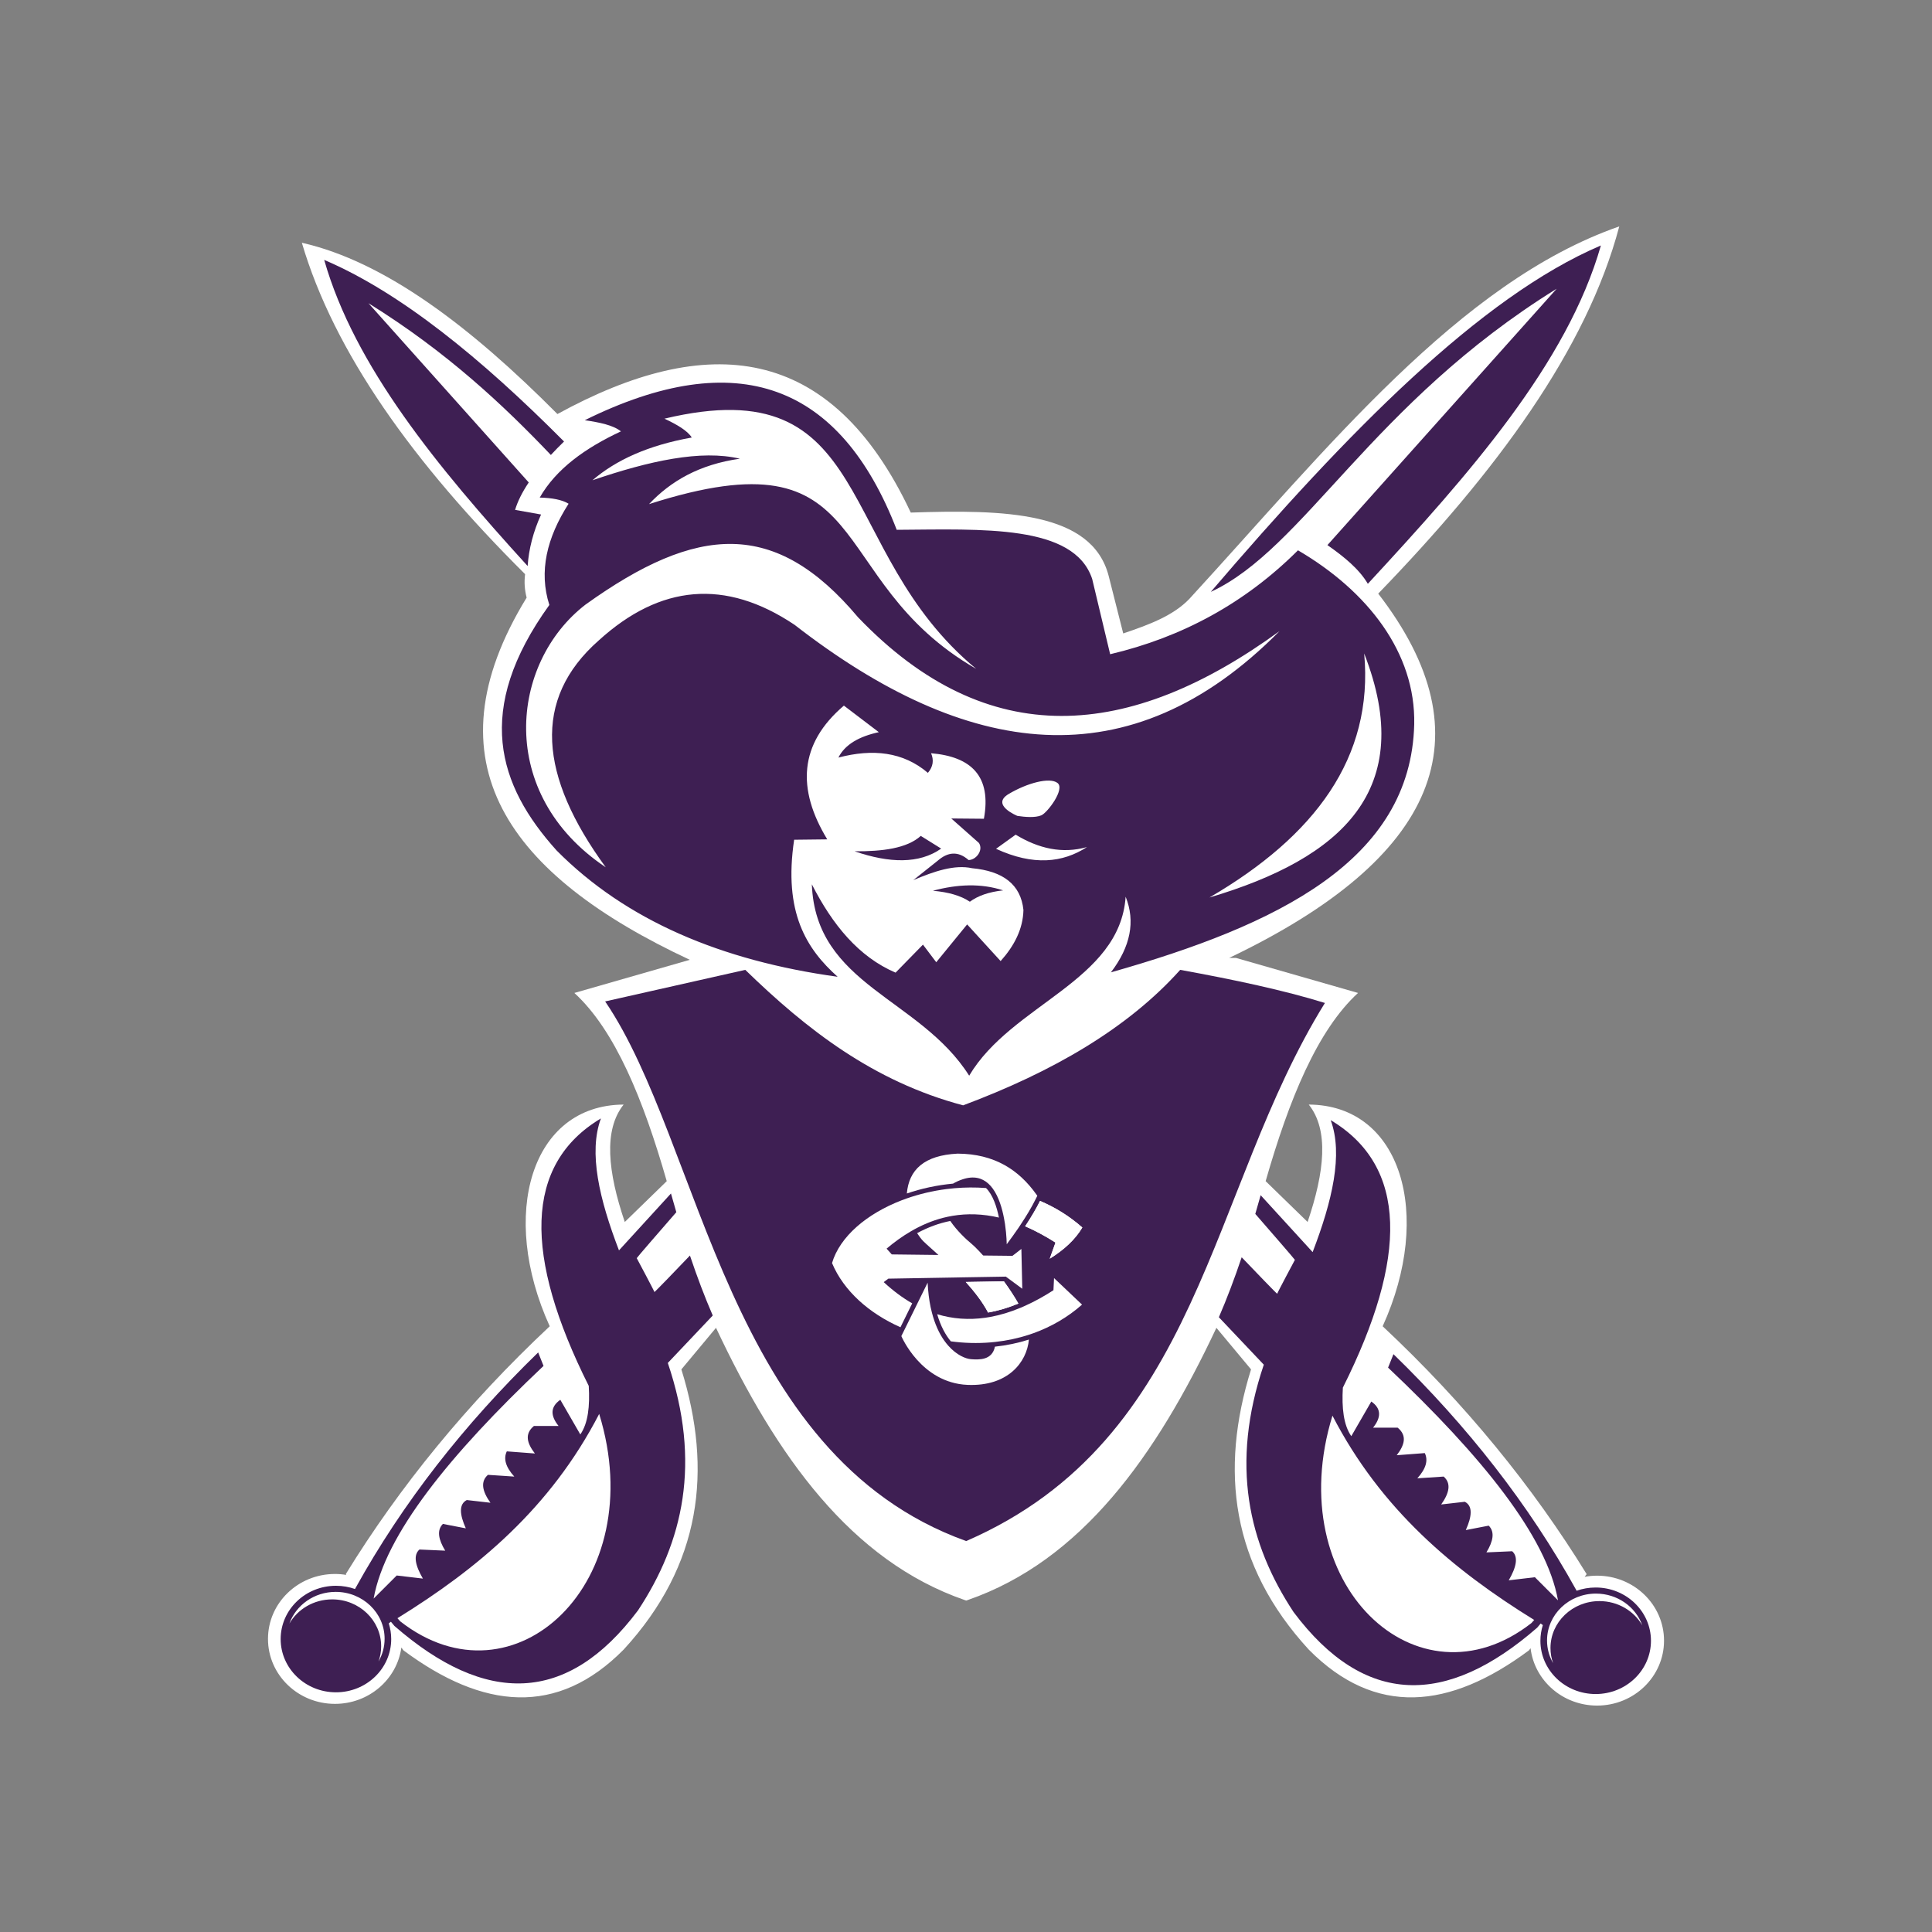 <?xml version="1.0" encoding="UTF-8"?>
<!-- Generator: Adobe Illustrator 27.1.1, SVG Export Plug-In . SVG Version: 6.00 Build 0)  -->
<svg xmlns="http://www.w3.org/2000/svg" xmlns:xlink="http://www.w3.org/1999/xlink" version="1.1" id="Layer_1" x="0px" y="0px" viewBox="0 0 1728 1728" style="enable-background:new 0 0 1728 1728;" xml:space="preserve">
<rect x="0" y="0" width="1728" height="1728" fill="#808080" stroke="none"/>
<style type="text/css">
	.st0{fill:#FFFFFF;}
	.st1{fill:#3E1F53;}
</style>
<g>
	<g>
		<path class="st0" d="M1428.43,1409.3c-3.79,0-7.51,0.35-11.11,1.02l1.81-2.39c-48.29-78.47-108.66-152.53-182.46-221.71    c45.43-99.83,16.75-197.82-66.11-198.29c18.15,22.75,14.2,60.14-1.02,105.01l-37.53-36.51c20.89-72.8,46.1-134.82,82.63-168.33    l-109.15-31.32h-6.13c186.89-89.28,232.17-197.79,133.34-325.85c105.49-108.97,186.43-218.31,215.59-328.43    c-143.46,49.88-261.91,199.66-384.45,333.07c-14.53,15.26-36.64,23.34-59.21,30.98l-13.08-51.64    c-15.06-57.54-93.46-59.24-176.95-56.46c-71.49-152.24-182.43-161.31-316.03-88.13c-77.77-78.27-154.37-136.39-228.59-153.2    c28.92,98.23,99.82,197.1,199.67,296.41c-0.93,7.24-0.38,14.22,1.38,21C380.65,682,454.81,782.73,616.97,858.47l-103.24,29.64    c36.53,33.51,61.72,95.53,82.61,168.33l-37.53,36.51c-15.22-44.87-19.15-82.26-1.02-105.01c-82.87,0.46-111.54,98.46-66.11,198.29    c-73.8,69.18-134.17,143.24-182.44,221.71l0.51,0.7c-3.3-0.58-6.69-0.86-10.15-0.86c-33.09,0-59.91,26-59.91,58.09    c0,32.07,26.82,58.09,59.91,58.09c30.37,0,55.49-21.96,59.37-50.38l1.91,2.53c71.08,52.82,137.43,59.44,196.92-0.7    c69.53-75.68,79.75-160.27,51.63-250.62l30.98-37.18c54.05,115.12,121.02,208.39,222.41,243.48c0.46,0.16,0.91,0.3,1.37,0.46    c0.46-0.16,0.91-0.3,1.37-0.46c101.39-35.09,168.36-128.36,222.41-243.48l30.98,37.18c-28.12,90.35-17.89,174.93,51.63,250.62    c59.49,60.14,125.83,53.52,196.92,0.7l1.46-1.93c3.44,28.88,28.77,51.31,59.49,51.31c33.07,0,59.88-26,59.88-58.09    C1488.31,1435.33,1461.5,1409.3,1428.43,1409.3z"></path>
		<g>
			<path class="st1" d="M1160.93,492.2c-47.32,47.2-103.56,77.75-168,92.95l-16.09-67.39c-16.28-48.93-98.07-44.35-174.8-43.89     c-50.5-130.42-142.44-165.55-279.02-98.03c13.16,1.94,25.44,4.39,32.36,9.98c-32.07,14.96-58.02,33.64-72.64,59.21     c10.92,0.3,19.93,1.87,25.82,5.51c-19.52,30.45-26.78,60.66-17.21,90.54c-67.75,93.96-46.01,161.37,6.54,219.64     C559.84,823.2,645,859.26,749.19,873.64c-27.9-24.93-48.6-57.53-38.9-122.56l29.61-0.34c-27.35-45.07-25.28-85.41,14.89-119.63     l31.24,23.75c-17.54,3.83-30.26,10.94-36.15,22.72c30.73-8.08,57.94-5.17,80.04,13.68c4.78-5.62,5.44-11.49,2.84-17.56     c36.12,3.05,54.2,20.7,47.25,58.61l-29.18-0.26l24.79,21.95c4.13,6.71-2.75,15.23-9.3,15.23c-9.55-8.38-18.72-7.15-27.63,0.6     l-21.86,17.39c18.65-7.92,36.88-14.14,52.67-10.67c27.58,2.56,43.5,14.5,45.87,37.35c-0.4,17.11-8.2,32.05-20.4,45.7     l-29.95-32.79l-27.63,33.82l-11.88-15.75L801,869.94c-32.94-14.11-56.4-42.74-74.88-79.01c3.36,90.37,96.57,101.47,140.72,171.18     c37.95-64.03,134.78-84.43,139.94-160.08c8.89,22.14,4.34,44.7-13.17,67.65c148.41-42.05,268.31-99.78,271.28-221.88     C1266.27,583.78,1223.21,528.64,1160.93,492.2z M618.72,391.33c-3.89-6.24-13.39-11.67-24.44-16.87     c190.03-45.44,150.79,118.08,278.85,223.77C733.7,518.02,786.72,384.79,580.5,450.89c19.37-20.56,44.95-35.47,81.25-40.62     c-34.68-8.26-80.99,1.9-131.85,19.28C550.87,411.52,579.68,398.29,618.72,391.33z M890.86,759.18l17.56-12.65     c20.46,12.43,41.61,17.34,63.77,11.1C950.44,771.71,924.24,774.54,890.86,759.18z M902.22,710.12     c16.52-9.81,36.66-15.23,43.64-9.81c6.97,5.42-9.04,26.59-14.46,28.92c-5.42,2.32-14.72,1.55-21.43,0.52     C909.96,729.74,885.69,719.93,902.22,710.12z M710.64,558.82c-61.96-41.5-120.24-35.94-175.06,13.94     c-60.01,52.76-53.27,121.53,6.2,202.94c-98.11-65.58-85.72-182.8-18.07-234.96c99.84-71.61,169.72-76.77,243.74,11.36     c116.15,121.34,243.07,109.82,376.97,12.39C1010.39,699.97,864.27,678.2,710.64,558.82z M1081.75,802.73     c94.07-54.81,146.95-125.03,138.39-218.26C1267.83,706.36,1199.92,767.71,1081.75,802.73z"></path>
			<path class="st1" d="M823.55,747.64l18.25,11.36c-19.73,13.83-46.26,13.11-77.46,2.41C789.32,761.55,811.15,758.84,823.55,747.64     z"></path>
			<path class="st1" d="M897.23,796.36c-19.77-6.46-40.85-5.56-62.83,0.34c13.8,1.2,24.97,4.36,33.05,9.81     C874.57,801.27,884.28,797.74,897.23,796.36z"></path>
			<path class="st1" d="M1431.86,219.55c-108.03,46.01-226.94,167.31-348.91,309.83c83.66-38.73,143.56-168.34,309.32-271.11     l-205.01,229.28c14.98,10.45,28.43,21.47,36.15,34.6C1314.38,423.78,1401.74,324.99,1431.86,219.55z"></path>
			<path class="st1" d="M504.48,394.89c-4.25,4.11-8.16,8.13-11.78,12.04c-42.01-44.13-93.14-92.32-163.15-135.73L472.9,431.51v0.02     c-5.95,8.85-9.95,17.01-12.2,24.52l23.24,4.14c-6.97,15.38-10.97,30.74-12.01,46.08c-80.98-88.91-154.79-178.65-181.97-273.81     C357.8,261.37,429.96,319.97,504.48,394.89z"></path>
			<path class="st1" d="M666.57,867.45c54.61,53.02,114.32,99.82,194.85,121.18c80.16-29.99,147.22-68.81,194.16-121.18     c48.09,8.74,92.79,18.26,129.44,29.61c-104.66,168.69-110.16,389.7-320.85,481.28c-214.82-77.11-236.16-355.28-322.92-482.65     L666.57,867.45z"></path>
			<path class="st1" d="M637.49,1176.6c-7.18-16.55-13.97-34.51-20.4-53.63c-11.32,11.83-31.3,32.63-31.77,32.63     c0-0.7-15.82-30.3-15.82-30.3c0-0.4,24-28,35.41-41.11c-1.6-5.51-3.21-11.08-4.79-16.73l-46.5,50.89     c-17.54-45.73-27.42-87.44-16.15-118.02c-68.92,41.2-69.16,122.95-10.88,239.23c1.07,18.08-0.58,33.42-7.55,43.41l-17.89-30.98     c-9.32,6.51-8.69,14.48-1.56,23.4h-22.03c-8.69,7.16-6.11,15.62,0.86,24.63l-25.12-1.91c-3.14,6.46-1.12,13.94,6.69,22.56     l-23.56-1.56c-6.88,6-5.16,14.62,2.23,24.96l-21.17-2.42c-7.27,3.81-6.34,13.06-0.86,25.31l-20.5-3.95     c-5.67,5.69-3.93,14.04,2.07,23.91l-23.05-1.02c-5.74,5.11-3.69,14.31,3.09,26l-23.4-2.77l-20.66,20.66     c10.16-57,67.71-128.48,151.97-208.12l-4.81-12.04c-66.2,64.34-121.16,134.45-163.52,211.02l-0.28,0.58     c-5.32-1.88-11.06-2.9-17.06-2.9c-27.3,0-49.45,21.33-49.45,47.64c0,26.33,22.15,47.64,49.45,47.64s49.43-21.31,49.43-47.64     c0-4.88-0.77-9.57-2.18-14.01c0.51-0.37,0.98-0.72,1.93-1.46l3.11,3.74c81.35,70.87,154.51,70.62,217.9-13.94     c40.41-61.23,56.84-132.01,26.63-221.27L637.49,1176.6z M338.56,1486.01c1.53-4.25,2.35-8.81,2.35-13.57     c0-23.17-19.61-41.94-43.78-41.94c-16.5,0-30.86,8.74-38.32,21.66c5.88-16.5,22.19-28.37,41.43-28.37     c24.17,0,43.76,18.78,43.76,41.94C344,1473.07,342.03,1479.99,338.56,1486.01z M357.94,1450.11l-2.46-2.77     c71.85-44.41,136.87-98.46,180.44-182.72C582.39,1415.3,459.65,1529.7,357.94,1450.11z"></path>
			<path class="st1" d="M1130.36,1220.58c-30.21,89.26-13.78,160.04,26.63,221.27c63.39,84.56,136.54,84.82,217.9,13.94l3.11-3.74     c0.95,0.74,1.42,1.09,1.93,1.46c-1.42,4.44-2.18,9.13-2.18,14.01c0,26.33,22.12,47.64,49.43,47.64s49.45-21.31,49.45-47.64     c0-26.31-22.15-47.64-49.45-47.64c-6,0-11.74,1.02-17.06,2.9l-0.28-0.58c-42.36-76.57-97.32-146.68-163.52-211.02l-4.81,12.04     c84.26,79.64,141.82,151.11,151.97,208.12l-20.66-20.66l-23.4,2.77c6.79-11.69,8.83-20.89,3.09-26l-23.05,1.02     c6-9.88,7.74-18.22,2.07-23.91l-20.5,3.95c5.48-12.25,6.41-21.49-0.86-25.31l-21.17,2.42c7.39-10.34,9.11-18.96,2.23-24.96     l-23.56,1.56c7.81-8.62,9.83-16.1,6.69-22.56l-25.12,1.91c6.97-9.02,9.55-17.47,0.86-24.63h-22.03     c7.13-8.92,7.76-16.89-1.56-23.4l-17.89,30.98c-6.97-9.99-8.62-25.33-7.55-43.41c58.28-116.28,58.05-198.03-10.88-239.23     c11.27,30.58,1.39,72.29-16.15,118.02l-46.5-50.89c-1.58,5.65-3.18,11.22-4.79,16.73c11.41,13.11,35.41,40.71,35.41,41.11     c0,0-15.82,29.6-15.82,30.3c-0.46,0-20.45-20.8-31.77-32.63c-6.44,19.12-13.22,37.09-20.4,53.63L1130.36,1220.58z      M1383.68,1467.27c0-23.17,19.59-41.94,43.76-41.94c19.24,0,35.55,11.87,41.43,28.37c-7.46-12.92-21.82-21.66-38.32-21.66     c-24.17,0-43.78,18.78-43.78,41.94c0,4.76,0.81,9.32,2.35,13.57C1385.65,1481.54,1383.68,1474.62,1383.68,1467.27z      M1191.76,1266.18c43.57,84.26,108.59,138.31,180.44,182.72l-2.46,2.77C1268.02,1531.25,1145.28,1416.85,1191.76,1266.18z"></path>
		</g>
	</g>
	<path class="st0" d="M930.22,1074.12c-3.51,7.02-7.92,14.52-13.32,22.68c8.76,3.79,17.8,8.6,27.14,14.55l-5.16,14.45   c12.8-7.92,22.77-17.1,29.16-27.89C956.43,1087.63,943.62,1079.79,930.22,1074.12z"></path>
	<path class="st0" d="M914.34,1152.67l-13.9-10.25l-0.81-0.6l-4.79,0.09l-34.86,0.58l-5.72,0.12l-20.64,0.35l-6.6,0.12l-32.49,0.56   l-4.14,3.09c8.3,7.69,16.8,14.01,25.49,19.01l-10.5,21.36c-28.09-12.43-50.75-32.49-61.21-57.4c6.99-23.7,31.09-44.17,62.46-56.21   c1.37-0.53,2.77-1.05,4.18-1.53c11.25-3.95,23.33-6.86,35.81-8.44c2.37-0.3,4.74-0.56,7.13-0.77c9.27-0.79,18.71-0.88,28.16-0.16   c6.07,6.07,9.55,16.57,11.55,26.42c-14.57-3.39-28.37-3.76-41.5-1.56c-1.49,0.23-2.95,0.51-4.39,0.84   c-10.2,2.18-20.01,5.95-29.47,11.08c-1.21,0.65-2.42,1.35-3.62,2.07c-7.39,4.3-14.55,9.46-21.52,15.36l4.65,5.16l35.41,0.42   l6.3,0.07c-1.65-1.51-3.23-2.93-4.67-4.23c-4.18-3.74-7.37-6.55-8.9-8.13c-1.95-2.02-3.81-4.53-5.48-7.16   c9.76-5.28,19.61-8.9,29.67-10.88c6,8.85,14.41,16.66,18.94,20.36c1.7,1.39,3.93,3.56,6.55,6.3c1.23,1.28,2.53,2.72,3.9,4.23   l5.62,0.07l11.27,0.12l1.72,0.02l7.6,0.09l7.99-6.18L914.34,1152.67z"></path>
	<path class="st0" d="M968.05,1097.92c-6.39,10.78-16.36,19.96-29.16,27.89l5.16-14.45c-9.34-5.95-18.38-10.76-27.14-14.55   c5.39-8.16,9.81-15.66,13.32-22.68C943.62,1079.79,956.43,1087.63,968.05,1097.92z"></path>
	<path class="st0" d="M967.79,1166.87c-13.01,11.48-27.72,19.84-43.2,25.45c-1.37,0.51-2.77,0.98-4.14,1.42   c-9.83,3.23-19.96,5.37-30.14,6.48c-1.39,0.16-2.81,0.3-4.21,0.42c-11.94,1-23.93,0.65-35.67-0.93c-4.6-5.53-9.04-13.38-12.2-24.26   c13.9,4.21,28.26,5.25,43.08,3.14c1.44-0.19,2.86-0.42,4.3-0.7c8.92-1.63,18.03-4.37,27.28-8.25c1.28-0.53,2.56-1.09,3.83-1.67   c8.37-3.76,16.87-8.41,25.49-13.99l0.53-10.85L967.79,1166.87z"></path>
	<path class="st0" d="M897.89,1146.02c4.72,6.51,9.25,13.34,12.97,19.89c-9.25,3.83-18.29,6.51-27.12,8.04   c-4.81-9.23-12.11-18.64-19.94-27.33L897.89,1146.02z"></path>
	<path class="st0" d="M920.27,1198.12c-1.86,20.54-19.08,42.08-54.98,40.53c-41.57-1.81-59.12-43.64-59.12-43.64l1.19-2.42   l1.91-3.86l10.32-20.98l1.86-3.79l8.23-16.71c0.4,8.11,1.3,15.31,2.63,21.68c0.37,1.7,0.74,3.35,1.16,4.93   c2.72,10.64,6.6,18.78,10.88,24.91c1.25,1.79,2.56,3.42,3.83,4.86c7.58,8.53,15.59,11.67,20.24,12.04c7.44,0.56,18.96,1,21.45-11.2   C900.33,1203.35,910.53,1201.23,920.27,1198.12z"></path>
	<path class="st0" d="M910.86,1165.91c-9.25,3.83-18.29,6.51-27.12,8.04c-4.81-9.23-12.11-18.64-19.94-27.33l34.09-0.6   C902.61,1152.53,907.14,1159.36,910.86,1165.91z"></path>
	<path class="st0" d="M927.78,1069.52c-0.46,1-0.95,2-1.49,3.02c-3.65,7.32-8.16,14.87-13.34,22.63c-0.77,1.21-1.58,2.39-2.39,3.6   c-3.18,4.65-6.6,9.36-10.15,14.13c0,0-0.02-7.99-1.53-18.15c-0.23-1.49-0.49-3.04-0.79-4.6c-1.72-9.32-4.76-19.61-10.09-26.98   c-1.23-1.72-2.6-3.28-4.11-4.62c-5.58-5-13.01-7.09-22.98-3.74c-3.35,1.14-6.16,2.42-8.48,3.83c-14.43,1.35-28.42,4.39-41.34,8.83   c1.86-21.15,15.36-34.18,45.43-35.65c32.88,0.19,54.65,14.43,70.34,36.39C927.17,1068.66,927.47,1069.08,927.78,1069.52z"></path>
</g>
</svg>
